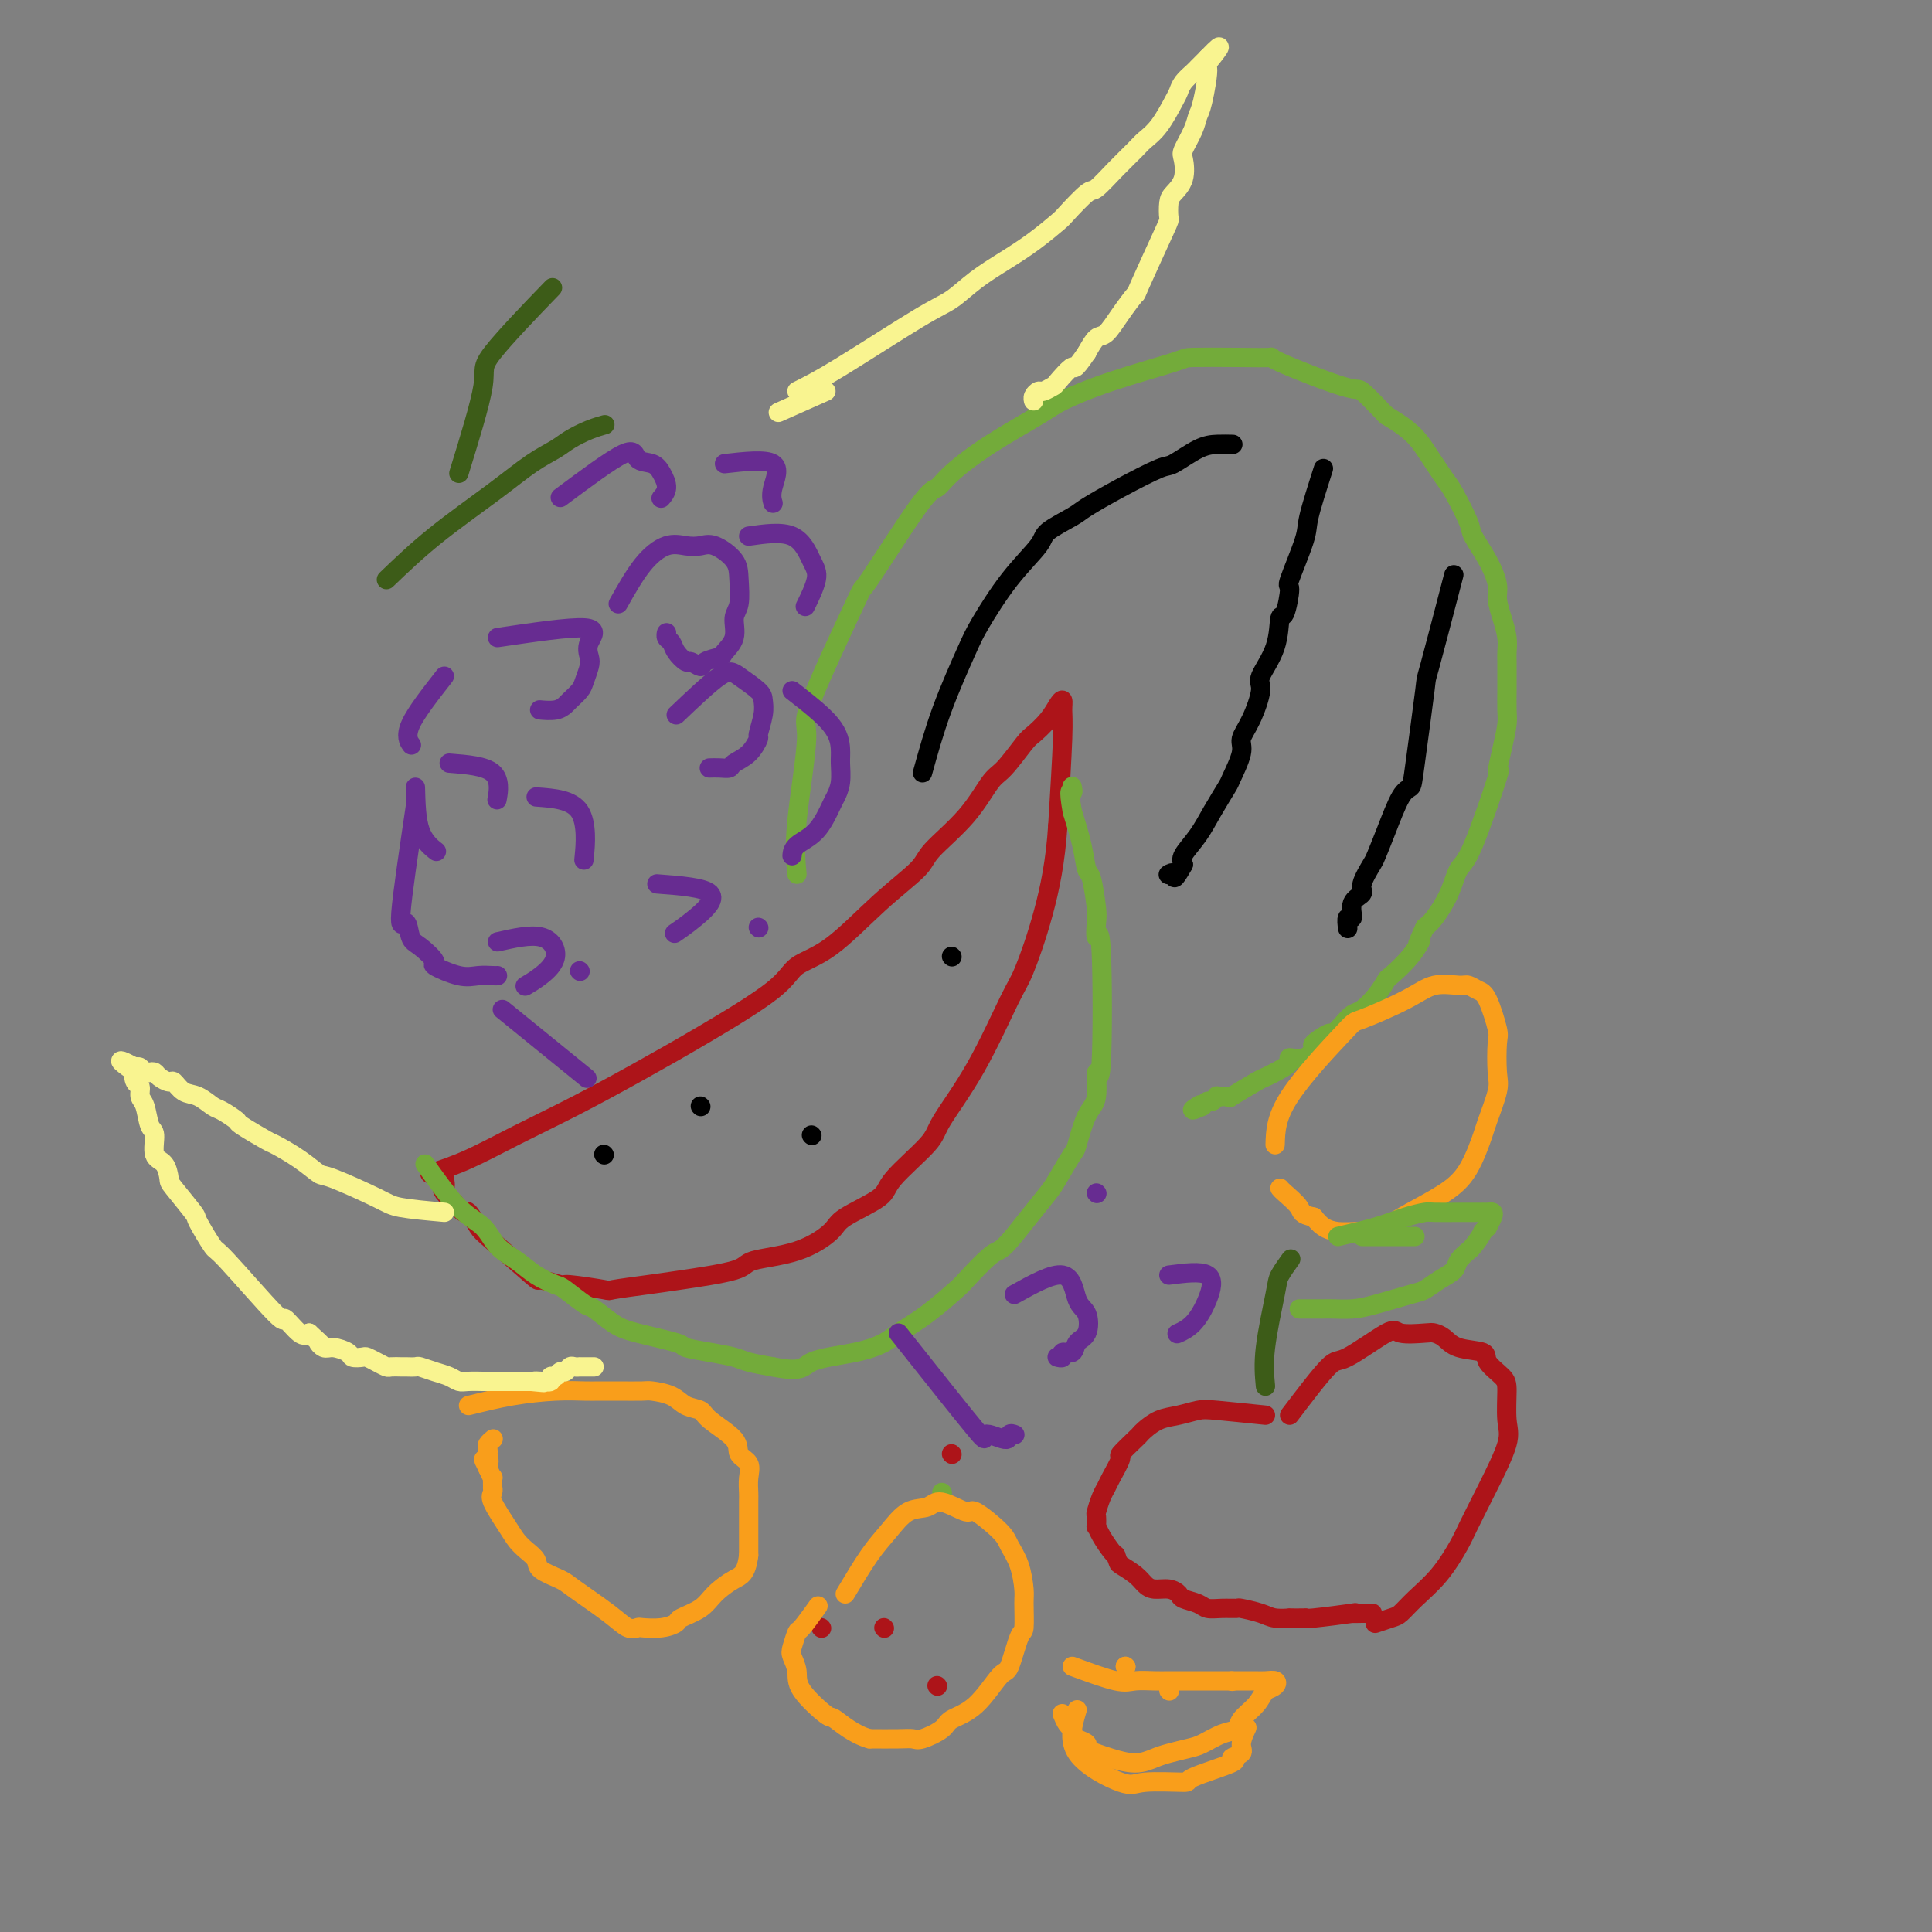 <svg viewBox='0 0 400 400' version='1.1' xmlns='http://www.w3.org/2000/svg' xmlns:xlink='http://www.w3.org/1999/xlink'><rect x="0" y="0" width="400" height="400" fill="#808080" stroke="none"/><g fill='none' stroke='#AD1419' stroke-width='4' stroke-linecap='round' stroke-linejoin='round'><path d='M89,243c2.530,-0.840 5.060,-1.679 8,-3c2.940,-1.321 6.290,-3.122 10,-5c3.710,-1.878 7.781,-3.833 12,-6c4.219,-2.167 8.585,-4.546 13,-7c4.415,-2.454 8.880,-4.983 14,-8c5.120,-3.017 10.896,-6.523 14,-9c3.104,-2.477 3.537,-3.923 5,-5c1.463,-1.077 3.955,-1.783 7,-4c3.045,-2.217 6.643,-5.946 10,-9c3.357,-3.054 6.473,-5.434 8,-7c1.527,-1.566 1.467,-2.318 3,-4c1.533,-1.682 4.661,-4.295 7,-7c2.339,-2.705 3.890,-5.504 5,-7c1.110,-1.496 1.778,-1.689 3,-3c1.222,-1.311 2.997,-3.740 4,-5c1.003,-1.260 1.235,-1.352 2,-2c0.765,-0.648 2.062,-1.853 3,-3c0.938,-1.147 1.517,-2.235 2,-3c0.483,-0.765 0.872,-1.205 1,-1c0.128,0.205 -0.004,1.055 0,2c0.004,0.945 0.144,1.984 0,6c-0.144,4.016 -0.572,11.008 -1,18'/><path d='M219,171c-0.463,7.265 -1.620,12.926 -3,18c-1.380,5.074 -2.983,9.561 -4,12c-1.017,2.439 -1.446,2.831 -3,6c-1.554,3.169 -4.231,9.116 -7,14c-2.769,4.884 -5.628,8.705 -7,11c-1.372,2.295 -1.256,3.064 -3,5c-1.744,1.936 -5.346,5.040 -7,7c-1.654,1.960 -1.358,2.776 -3,4c-1.642,1.224 -5.222,2.855 -7,4c-1.778,1.145 -1.752,1.802 -3,3c-1.248,1.198 -3.768,2.937 -7,4c-3.232,1.063 -7.176,1.451 -9,2c-1.824,0.549 -1.529,1.258 -4,2c-2.471,0.742 -7.707,1.515 -11,2c-3.293,0.485 -4.644,0.681 -7,1c-2.356,0.319 -5.718,0.760 -7,1c-1.282,0.240 -0.483,0.277 -2,0c-1.517,-0.277 -5.348,-0.869 -7,-1c-1.652,-0.131 -1.124,0.199 -2,0c-0.876,-0.199 -3.156,-0.927 -4,-1c-0.844,-0.073 -0.253,0.507 -2,-1c-1.747,-1.507 -5.833,-5.103 -8,-7c-2.167,-1.897 -2.416,-2.096 -3,-3c-0.584,-0.904 -1.503,-2.513 -2,-3c-0.497,-0.487 -0.570,0.146 -1,0c-0.430,-0.146 -1.215,-1.073 -2,-2'/><path d='M94,249c-3.238,-3.036 -2.333,-2.625 -2,-3c0.333,-0.375 0.095,-1.536 0,-2c-0.095,-0.464 -0.048,-0.232 0,0'/></g>
<g fill='none' stroke='#73AB3A' stroke-width='4' stroke-linecap='round' stroke-linejoin='round'><path d='M88,241c2.457,3.453 4.915,6.906 7,9c2.085,2.094 3.799,2.827 5,4c1.201,1.173 1.891,2.784 3,4c1.109,1.216 2.637,2.035 4,3c1.363,0.965 2.562,2.074 4,3c1.438,0.926 3.115,1.670 4,2c0.885,0.330 0.976,0.248 2,1c1.024,0.752 2.979,2.338 4,3c1.021,0.662 1.107,0.401 2,1c0.893,0.599 2.593,2.058 4,3c1.407,0.942 2.519,1.366 5,2c2.481,0.634 6.329,1.479 8,2c1.671,0.521 1.166,0.717 2,1c0.834,0.283 3.007,0.653 5,1c1.993,0.347 3.806,0.670 5,1c1.194,0.330 1.770,0.666 3,1c1.230,0.334 3.115,0.667 5,1'/><path d='M160,283c6.461,1.260 6.112,-0.089 8,-1c1.888,-0.911 6.012,-1.383 9,-2c2.988,-0.617 4.838,-1.380 6,-2c1.162,-0.620 1.635,-1.098 3,-2c1.365,-0.902 3.623,-2.226 6,-4c2.377,-1.774 4.873,-3.996 6,-5c1.127,-1.004 0.887,-0.790 2,-2c1.113,-1.210 3.581,-3.843 5,-5c1.419,-1.157 1.788,-0.836 3,-2c1.212,-1.164 3.265,-3.813 5,-6c1.735,-2.187 3.150,-3.913 4,-5c0.850,-1.087 1.136,-1.536 2,-3c0.864,-1.464 2.308,-3.942 3,-5c0.692,-1.058 0.634,-0.695 1,-2c0.366,-1.305 1.157,-4.276 2,-6c0.843,-1.724 1.739,-2.199 2,-4c0.261,-1.801 -0.112,-4.927 0,-5c0.112,-0.073 0.710,2.907 1,-2c0.290,-4.907 0.271,-17.701 0,-23c-0.271,-5.299 -0.794,-3.105 -1,-3c-0.206,0.105 -0.096,-1.880 0,-3c0.096,-1.120 0.178,-1.375 0,-3c-0.178,-1.625 -0.615,-4.621 -1,-6c-0.385,-1.379 -0.719,-1.140 -1,-2c-0.281,-0.860 -0.509,-2.817 -1,-5c-0.491,-2.183 -1.246,-4.591 -2,-7'/><path d='M222,168c-0.929,-5.333 -0.250,-4.167 0,-4c0.250,0.167 0.071,-0.667 0,-1c-0.071,-0.333 -0.036,-0.167 0,0'/></g>
<g fill='none' stroke='#000000' stroke-width='4' stroke-linecap='round' stroke-linejoin='round'><path d='M145,229c0.000,0.000 0.100,0.100 0.1,0.1'/><path d='M197,198c0.000,0.000 0.100,0.100 0.1,0.1'/><path d='M125,239c0.000,0.000 0.100,0.100 0.1,0.1'/><path d='M168,235c0.000,0.000 0.100,0.100 0.1,0.1'/></g>
<g fill='none' stroke='#73AB3A' stroke-width='4' stroke-linecap='round' stroke-linejoin='round'><path d='M165,181c-0.268,-2.807 -0.536,-5.613 0,-11c0.536,-5.387 1.876,-13.353 2,-17c0.124,-3.647 -0.970,-2.975 1,-8c1.970,-5.025 7.003,-15.745 9,-20c1.997,-4.255 0.959,-2.043 3,-5c2.041,-2.957 7.162,-11.082 10,-15c2.838,-3.918 3.392,-3.629 4,-4c0.608,-0.371 1.270,-1.403 3,-3c1.730,-1.597 4.527,-3.759 8,-6c3.473,-2.241 7.621,-4.562 10,-6c2.379,-1.438 2.990,-1.993 5,-3c2.010,-1.007 5.420,-2.466 10,-4c4.580,-1.534 10.329,-3.144 13,-4c2.671,-0.856 2.264,-0.957 4,-1c1.736,-0.043 5.614,-0.029 9,0c3.386,0.029 6.280,0.074 7,0c0.720,-0.074 -0.735,-0.267 2,1c2.735,1.267 9.659,3.995 13,5c3.341,1.005 3.097,0.287 4,1c0.903,0.713 2.951,2.856 5,5'/><path d='M287,86c5.302,3.103 6.557,4.859 8,7c1.443,2.141 3.075,4.665 4,6c0.925,1.335 1.141,1.481 2,3c0.859,1.519 2.359,4.411 3,6c0.641,1.589 0.423,1.873 1,3c0.577,1.127 1.948,3.095 3,5c1.052,1.905 1.784,3.746 2,5c0.216,1.254 -0.086,1.919 0,3c0.086,1.081 0.559,2.577 1,4c0.441,1.423 0.850,2.774 1,4c0.150,1.226 0.040,2.327 0,3c-0.040,0.673 -0.010,0.916 0,2c0.010,1.084 0.000,3.007 0,4c-0.000,0.993 0.009,1.054 0,2c-0.009,0.946 -0.037,2.776 0,4c0.037,1.224 0.137,1.841 0,3c-0.137,1.159 -0.512,2.861 -1,5c-0.488,2.139 -1.088,4.717 -1,5c0.088,0.283 0.865,-1.729 0,1c-0.865,2.729 -3.373,10.198 -5,14c-1.627,3.802 -2.374,3.937 -3,5c-0.626,1.063 -1.130,3.056 -2,5c-0.870,1.944 -2.106,3.841 -3,5c-0.894,1.159 -1.447,1.579 -2,2'/><path d='M295,192c-2.488,5.511 -1.207,3.289 -1,3c0.207,-0.289 -0.658,1.355 -2,3c-1.342,1.645 -3.161,3.291 -4,4c-0.839,0.709 -0.700,0.483 -1,1c-0.300,0.517 -1.040,1.779 -2,3c-0.960,1.221 -2.139,2.402 -3,3c-0.861,0.598 -1.405,0.612 -2,1c-0.595,0.388 -1.240,1.149 -2,2c-0.760,0.851 -1.634,1.791 -2,2c-0.366,0.209 -0.226,-0.312 -1,0c-0.774,0.312 -2.464,1.459 -3,2c-0.536,0.541 0.082,0.477 0,1c-0.082,0.523 -0.862,1.632 -2,2c-1.138,0.368 -2.633,-0.006 -3,0c-0.367,0.006 0.394,0.391 0,1c-0.394,0.609 -1.944,1.441 -3,2c-1.056,0.559 -1.619,0.843 -2,1c-0.381,0.157 -0.579,0.186 -2,1c-1.421,0.814 -4.065,2.413 -5,3c-0.935,0.587 -0.163,0.161 0,0c0.163,-0.161 -0.285,-0.058 -1,0c-0.715,0.058 -1.697,0.071 -2,0c-0.303,-0.071 0.073,-0.225 0,0c-0.073,0.225 -0.597,0.830 -1,1c-0.403,0.170 -0.687,-0.094 -1,0c-0.313,0.094 -0.657,0.547 -1,1'/><path d='M249,229c-3.489,1.556 -1.711,0.444 -1,0c0.711,-0.444 0.356,-0.222 0,0'/></g>
<g fill='none' stroke='#000000' stroke-width='4' stroke-linecap='round' stroke-linejoin='round'><path d='M191,160c1.179,-4.258 2.358,-8.517 4,-13c1.642,-4.483 3.745,-9.192 5,-12c1.255,-2.808 1.660,-3.715 3,-6c1.340,-2.285 3.615,-5.948 6,-9c2.385,-3.052 4.878,-5.494 6,-7c1.122,-1.506 0.871,-2.075 2,-3c1.129,-0.925 3.637,-2.207 5,-3c1.363,-0.793 1.582,-1.099 3,-2c1.418,-0.901 4.034,-2.399 7,-4c2.966,-1.601 6.280,-3.305 8,-4c1.720,-0.695 1.845,-0.382 3,-1c1.155,-0.618 3.341,-2.166 5,-3c1.659,-0.834 2.793,-0.955 4,-1c1.207,-0.045 2.488,-0.013 3,0c0.512,0.013 0.256,0.006 0,0'/><path d='M274,97c-1.247,3.898 -2.495,7.796 -3,10c-0.505,2.204 -0.269,2.716 -1,5c-0.731,2.284 -2.431,6.342 -3,8c-0.569,1.658 -0.006,0.917 0,2c0.006,1.083 -0.543,3.991 -1,5c-0.457,1.009 -0.821,0.118 -1,1c-0.179,0.882 -0.171,3.538 -1,6c-0.829,2.462 -2.493,4.729 -3,6c-0.507,1.271 0.144,1.546 0,3c-0.144,1.454 -1.084,4.088 -2,6c-0.916,1.912 -1.810,3.101 -2,4c-0.190,0.899 0.323,1.506 0,3c-0.323,1.494 -1.481,3.874 -2,5c-0.519,1.126 -0.399,0.998 -1,2c-0.601,1.002 -1.924,3.135 -3,5c-1.076,1.865 -1.905,3.464 -3,5c-1.095,1.536 -2.456,3.010 -3,4c-0.544,0.990 -0.272,1.495 0,2'/><path d='M245,179c-2.250,4.012 -1.875,2.542 -2,2c-0.125,-0.542 -0.750,-0.155 -1,0c-0.250,0.155 -0.125,0.077 0,0'/><path d='M301,119c-2.055,7.880 -4.111,15.759 -5,19c-0.889,3.241 -0.612,1.843 -1,5c-0.388,3.157 -1.442,10.870 -2,15c-0.558,4.130 -0.620,4.676 -1,5c-0.380,0.324 -1.077,0.426 -2,2c-0.923,1.574 -2.074,4.621 -3,7c-0.926,2.379 -1.629,4.092 -2,5c-0.371,0.908 -0.410,1.012 -1,2c-0.590,0.988 -1.731,2.862 -2,4c-0.269,1.138 0.334,1.542 0,2c-0.334,0.458 -1.606,0.971 -2,2c-0.394,1.029 0.090,2.575 0,3c-0.090,0.425 -0.755,-0.270 -1,0c-0.245,0.270 -0.070,1.506 0,2c0.070,0.494 0.035,0.247 0,0'/></g>
<g fill='none' stroke='#672C91' stroke-width='4' stroke-linecap='round' stroke-linejoin='round'><path d='M128,125c1.648,-2.930 3.297,-5.859 5,-8c1.703,-2.141 3.462,-3.493 5,-4c1.538,-0.507 2.857,-0.167 4,0c1.143,0.167 2.111,0.163 3,0c0.889,-0.163 1.698,-0.484 3,0c1.302,0.484 3.097,1.774 4,3c0.903,1.226 0.914,2.388 1,4c0.086,1.612 0.246,3.675 0,5c-0.246,1.325 -0.900,1.913 -1,3c-0.100,1.087 0.353,2.674 0,4c-0.353,1.326 -1.513,2.389 -2,3c-0.487,0.611 -0.300,0.768 -1,1c-0.700,0.232 -2.285,0.540 -3,1c-0.715,0.460 -0.558,1.073 -1,1c-0.442,-0.073 -1.481,-0.831 -2,-1c-0.519,-0.169 -0.517,0.252 -1,0c-0.483,-0.252 -1.450,-1.178 -2,-2c-0.550,-0.822 -0.684,-1.540 -1,-2c-0.316,-0.460 -0.816,-0.662 -1,-1c-0.184,-0.338 -0.053,-0.811 0,-1c0.053,-0.189 0.026,-0.095 0,0'/><path d='M140,148c3.465,-3.302 6.929,-6.604 9,-8c2.071,-1.396 2.747,-0.885 4,0c1.253,0.885 3.083,2.143 4,3c0.917,0.857 0.920,1.311 1,2c0.080,0.689 0.235,1.613 0,3c-0.235,1.387 -0.860,3.237 -1,4c-0.140,0.763 0.206,0.439 0,1c-0.206,0.561 -0.963,2.007 -2,3c-1.037,0.993 -2.355,1.534 -3,2c-0.645,0.466 -0.618,0.857 -1,1c-0.382,0.143 -1.175,0.038 -2,0c-0.825,-0.038 -1.684,-0.010 -2,0c-0.316,0.010 -0.090,0.003 0,0c0.090,-0.003 0.045,-0.001 0,0'/><path d='M103,132c7.493,-1.105 14.985,-2.209 18,-2c3.015,0.209 1.552,1.732 1,3c-0.552,1.268 -0.193,2.280 0,3c0.193,0.720 0.221,1.148 0,2c-0.221,0.852 -0.691,2.127 -1,3c-0.309,0.873 -0.458,1.344 -1,2c-0.542,0.656 -1.476,1.496 -2,2c-0.524,0.504 -0.638,0.671 -1,1c-0.362,0.329 -0.973,0.820 -2,1c-1.027,0.180 -2.469,0.048 -3,0c-0.531,-0.048 -0.152,-0.014 0,0c0.152,0.014 0.076,0.007 0,0'/><path d='M111,165c3.689,0.267 7.378,0.533 9,3c1.622,2.467 1.178,7.133 1,9c-0.178,1.867 -0.089,0.933 0,0'/><path d='M136,183c4.869,0.369 9.738,0.738 11,2c1.262,1.262 -1.083,3.417 -3,5c-1.917,1.583 -3.405,2.595 -4,3c-0.595,0.405 -0.298,0.202 0,0'/><path d='M116,103c5.232,-3.898 10.464,-7.795 13,-9c2.536,-1.205 2.374,0.283 3,1c0.626,0.717 2.038,0.662 3,1c0.962,0.338 1.474,1.070 2,2c0.526,0.930 1.065,2.058 1,3c-0.065,0.942 -0.733,1.698 -1,2c-0.267,0.302 -0.134,0.151 0,0'/><path d='M150,96c4.226,-0.476 8.452,-0.952 10,0c1.548,0.952 0.417,3.333 0,5c-0.417,1.667 -0.119,2.619 0,3c0.119,0.381 0.060,0.190 0,0'/><path d='M92,140c-2.956,3.778 -5.911,7.556 -7,10c-1.089,2.444 -0.311,3.556 0,4c0.311,0.444 0.156,0.222 0,0'/><path d='M86,163c0.089,3.356 0.178,6.711 1,9c0.822,2.289 2.378,3.511 3,4c0.622,0.489 0.311,0.244 0,0'/><path d='M93,158c3.689,0.289 7.378,0.578 9,2c1.622,1.422 1.178,3.978 1,5c-0.178,1.022 -0.089,0.511 0,0'/><path d='M103,195c3.397,-0.770 6.794,-1.541 9,-1c2.206,0.541 3.220,2.392 3,4c-0.220,1.608 -1.675,2.971 -3,4c-1.325,1.029 -2.522,1.722 -3,2c-0.478,0.278 -0.239,0.139 0,0'/><path d='M120,201c0.000,0.000 0.100,0.100 0.1,0.1'/><path d='M210,268c3.943,-2.195 7.887,-4.390 10,-4c2.113,0.390 2.397,3.366 3,5c0.603,1.634 1.527,1.925 2,3c0.473,1.075 0.496,2.933 0,4c-0.496,1.067 -1.510,1.344 -2,2c-0.490,0.656 -0.457,1.692 -1,2c-0.543,0.308 -1.661,-0.113 -2,0c-0.339,0.113 0.101,0.761 0,1c-0.101,0.239 -0.743,0.068 -1,0c-0.257,-0.068 -0.128,-0.034 0,0'/><path d='M242,264c3.314,-0.431 6.628,-0.861 8,0c1.372,0.861 0.801,3.014 0,5c-0.801,1.986 -1.831,3.804 -3,5c-1.169,1.196 -2.477,1.770 -3,2c-0.523,0.230 -0.262,0.115 0,0'/><path d='M186,276c6.651,8.378 13.303,16.756 16,20c2.697,3.244 1.441,1.353 2,1c0.559,-0.353 2.933,0.833 4,1c1.067,0.167 0.826,-0.686 1,-1c0.174,-0.314 0.764,-0.090 1,0c0.236,0.090 0.118,0.045 0,0'/><path d='M227,247c0.000,0.000 0.100,0.100 0.1,0.1'/><path d='M155,111c3.397,-0.485 6.794,-0.970 9,0c2.206,0.970 3.220,3.394 4,5c0.780,1.606 1.325,2.394 1,4c-0.325,1.606 -1.522,4.030 -2,5c-0.478,0.970 -0.239,0.485 0,0'/><path d='M164,143c3.153,2.457 6.306,4.914 8,7c1.694,2.086 1.930,3.802 2,5c0.070,1.198 -0.027,1.878 0,3c0.027,1.122 0.179,2.684 0,4c-0.179,1.316 -0.689,2.384 -1,3c-0.311,0.616 -0.423,0.778 -1,2c-0.577,1.222 -1.619,3.503 -3,5c-1.381,1.497 -3.103,2.211 -4,3c-0.897,0.789 -0.971,1.654 -1,2c-0.029,0.346 -0.015,0.173 0,0'/><path d='M86,167c-1.360,9.153 -2.720,18.306 -3,22c-0.280,3.694 0.520,1.930 1,2c0.480,0.070 0.642,1.974 1,3c0.358,1.026 0.914,1.175 2,2c1.086,0.825 2.704,2.326 3,3c0.296,0.674 -0.730,0.520 0,1c0.730,0.480 3.215,1.593 5,2c1.785,0.407 2.870,0.109 4,0c1.130,-0.109 2.304,-0.029 3,0c0.696,0.029 0.913,0.008 1,0c0.087,-0.008 0.043,-0.004 0,0'/><path d='M104,209c6.667,5.417 13.333,10.833 16,13c2.667,2.167 1.333,1.083 0,0'/><path d='M157,192c0.000,0.000 0.100,0.100 0.1,0.1'/></g>
<g fill='none' stroke='#3D5C18' stroke-width='4' stroke-linecap='round' stroke-linejoin='round'><path d='M80,120c3.074,-2.946 6.149,-5.891 10,-9c3.851,-3.109 8.480,-6.381 12,-9c3.520,-2.619 5.931,-4.586 8,-6c2.069,-1.414 3.795,-2.274 5,-3c1.205,-0.726 1.890,-1.318 3,-2c1.110,-0.682 2.645,-1.453 4,-2c1.355,-0.547 2.530,-0.871 3,-1c0.470,-0.129 0.235,-0.065 0,0'/><path d='M95,98c2.214,-7.173 4.429,-14.345 5,-18c0.571,-3.655 -0.500,-3.792 2,-7c2.500,-3.208 8.571,-9.488 11,-12c2.429,-2.512 1.214,-1.256 0,0'/></g>
<g fill='none' stroke='#F99E1B' stroke-width='4' stroke-linecap='round' stroke-linejoin='round'><path d='M264,237c0.081,-2.819 0.162,-5.639 3,-10c2.838,-4.361 8.434,-10.265 11,-13c2.566,-2.735 2.101,-2.303 4,-3c1.899,-0.697 6.161,-2.523 9,-4c2.839,-1.477 4.255,-2.604 6,-3c1.745,-0.396 3.820,-0.061 5,0c1.180,0.061 1.465,-0.153 2,0c0.535,0.153 1.320,0.674 2,1c0.680,0.326 1.256,0.457 2,2c0.744,1.543 1.656,4.497 2,6c0.344,1.503 0.119,1.553 0,3c-0.119,1.447 -0.131,4.291 0,6c0.131,1.709 0.404,2.284 0,4c-0.404,1.716 -1.485,4.573 -2,6c-0.515,1.427 -0.463,1.422 -1,3c-0.537,1.578 -1.661,4.738 -3,7c-1.339,2.262 -2.892,3.625 -5,5c-2.108,1.375 -4.770,2.761 -7,4c-2.230,1.239 -4.029,2.330 -5,3c-0.971,0.670 -1.114,0.920 -2,1c-0.886,0.080 -2.516,-0.009 -4,0c-1.484,0.009 -2.823,0.118 -4,0c-1.177,-0.118 -2.194,-0.462 -3,-1c-0.806,-0.538 -1.403,-1.269 -2,-2'/><path d='M272,252c-2.834,-0.596 -2.419,-1.088 -3,-2c-0.581,-0.912 -2.156,-2.246 -3,-3c-0.844,-0.754 -0.955,-0.930 -1,-1c-0.045,-0.070 -0.022,-0.035 0,0'/><path d='M97,291c2.948,-0.732 5.897,-1.464 9,-2c3.103,-0.536 6.362,-0.875 9,-1c2.638,-0.125 4.655,-0.034 6,0c1.345,0.034 2.020,0.011 3,0c0.980,-0.011 2.267,-0.010 4,0c1.733,0.010 3.911,0.030 5,0c1.089,-0.030 1.089,-0.109 2,0c0.911,0.109 2.732,0.406 4,1c1.268,0.594 1.984,1.486 3,2c1.016,0.514 2.332,0.651 3,1c0.668,0.349 0.687,0.911 2,2c1.313,1.089 3.921,2.705 5,4c1.079,1.295 0.629,2.270 1,3c0.371,0.730 1.564,1.216 2,2c0.436,0.784 0.117,1.866 0,3c-0.117,1.134 -0.031,2.322 0,3c0.031,0.678 0.008,0.847 0,2c-0.008,1.153 -0.002,3.288 0,4c0.002,0.712 0.001,-0.001 0,1c-0.001,1.001 -0.000,3.714 0,5c0.000,1.286 0.000,1.143 0,1'/><path d='M155,322c-0.469,3.931 -1.640,4.257 -3,5c-1.360,0.743 -2.908,1.901 -4,3c-1.092,1.099 -1.729,2.137 -3,3c-1.271,0.863 -3.176,1.551 -4,2c-0.824,0.449 -0.566,0.658 -1,1c-0.434,0.342 -1.561,0.817 -3,1c-1.439,0.183 -3.191,0.074 -4,0c-0.809,-0.074 -0.676,-0.113 -1,0c-0.324,0.113 -1.107,0.378 -2,0c-0.893,-0.378 -1.898,-1.400 -4,-3c-2.102,-1.600 -5.301,-3.780 -7,-5c-1.699,-1.220 -1.897,-1.481 -3,-2c-1.103,-0.519 -3.109,-1.294 -4,-2c-0.891,-0.706 -0.667,-1.341 -1,-2c-0.333,-0.659 -1.224,-1.342 -2,-2c-0.776,-0.658 -1.437,-1.291 -2,-2c-0.563,-0.709 -1.026,-1.494 -2,-3c-0.974,-1.506 -2.457,-3.732 -3,-5c-0.543,-1.268 -0.145,-1.578 0,-2c0.145,-0.422 0.036,-0.956 0,-1c-0.036,-0.044 0.001,0.400 0,0c-0.001,-0.400 -0.039,-1.646 0,-2c0.039,-0.354 0.154,0.185 0,0c-0.154,-0.185 -0.577,-1.092 -1,-2'/><path d='M101,304c-1.702,-3.350 -0.457,-1.226 0,-1c0.457,0.226 0.126,-1.446 0,-2c-0.126,-0.554 -0.048,0.009 0,0c0.048,-0.009 0.064,-0.590 0,-1c-0.064,-0.410 -0.210,-0.649 0,-1c0.210,-0.351 0.774,-0.815 1,-1c0.226,-0.185 0.113,-0.093 0,0'/></g>
<g fill='none' stroke='#AD1419' stroke-width='4' stroke-linecap='round' stroke-linejoin='round'><path d='M267,293c3.157,-4.152 6.313,-8.303 8,-10c1.687,-1.697 1.904,-0.938 4,-2c2.096,-1.062 6.070,-3.943 8,-5c1.930,-1.057 1.816,-0.290 3,0c1.184,0.290 3.667,0.105 5,0c1.333,-0.105 1.517,-0.128 2,0c0.483,0.128 1.264,0.408 2,1c0.736,0.592 1.427,1.495 3,2c1.573,0.505 4.028,0.610 5,1c0.972,0.390 0.460,1.065 1,2c0.540,0.935 2.133,2.130 3,3c0.867,0.870 1.007,1.416 1,3c-0.007,1.584 -0.160,4.207 0,6c0.160,1.793 0.635,2.758 0,5c-0.635,2.242 -2.379,5.762 -4,9c-1.621,3.238 -3.120,6.195 -4,8c-0.880,1.805 -1.140,2.458 -2,4c-0.860,1.542 -2.319,3.972 -4,6c-1.681,2.028 -3.585,3.654 -5,5c-1.415,1.346 -2.340,2.413 -3,3c-0.660,0.587 -1.053,0.693 -2,1c-0.947,0.307 -2.447,0.813 -3,1c-0.553,0.187 -0.158,0.053 0,0c0.158,-0.053 0.079,-0.027 0,0'/><path d='M262,293c-3.868,-0.397 -7.737,-0.793 -10,-1c-2.263,-0.207 -2.922,-0.224 -4,0c-1.078,0.224 -2.577,0.688 -4,1c-1.423,0.312 -2.771,0.473 -4,1c-1.229,0.527 -2.338,1.420 -3,2c-0.662,0.580 -0.878,0.848 -1,1c-0.122,0.152 -0.151,0.187 -1,1c-0.849,0.813 -2.517,2.405 -3,3c-0.483,0.595 0.221,0.195 0,1c-0.221,0.805 -1.366,2.816 -2,4c-0.634,1.184 -0.758,1.540 -1,2c-0.242,0.460 -0.601,1.022 -1,2c-0.399,0.978 -0.837,2.372 -1,3c-0.163,0.628 -0.051,0.490 0,1c0.051,0.510 0.041,1.667 0,2c-0.041,0.333 -0.114,-0.158 0,0c0.114,0.158 0.415,0.966 1,2c0.585,1.034 1.453,2.296 2,3c0.547,0.704 0.774,0.852 1,1'/><path d='M231,322c0.690,1.752 0.415,1.631 1,2c0.585,0.369 2.031,1.226 3,2c0.969,0.774 1.462,1.464 2,2c0.538,0.536 1.121,0.917 2,1c0.879,0.083 2.055,-0.132 3,0c0.945,0.132 1.659,0.610 2,1c0.341,0.390 0.309,0.693 1,1c0.691,0.307 2.105,0.617 3,1c0.895,0.383 1.272,0.837 2,1c0.728,0.163 1.807,0.033 3,0c1.193,-0.033 2.500,0.030 3,0c0.500,-0.030 0.194,-0.152 1,0c0.806,0.152 2.725,0.577 4,1c1.275,0.423 1.907,0.845 3,1c1.093,0.155 2.646,0.042 3,0c0.354,-0.042 -0.491,-0.015 0,0c0.491,0.015 2.319,0.018 3,0c0.681,-0.018 0.216,-0.057 0,0c-0.216,0.057 -0.184,0.212 2,0c2.184,-0.212 6.519,-0.789 8,-1c1.481,-0.211 0.108,-0.057 0,0c-0.108,0.057 1.048,0.015 2,0c0.952,-0.015 1.701,-0.004 2,0c0.299,0.004 0.150,0.002 0,0'/></g>
<g fill='none' stroke='#3D5C18' stroke-width='4' stroke-linecap='round' stroke-linejoin='round'><path d='M262,287c-0.212,-2.233 -0.424,-4.466 0,-8c0.424,-3.534 1.485,-8.370 2,-11c0.515,-2.630 0.485,-3.054 1,-4c0.515,-0.946 1.576,-2.413 2,-3c0.424,-0.587 0.212,-0.293 0,0'/></g>
<g fill='none' stroke='#73AB3A' stroke-width='4' stroke-linecap='round' stroke-linejoin='round'><path d='M277,256c2.817,-0.649 5.633,-1.298 8,-2c2.367,-0.702 4.284,-1.456 6,-2c1.716,-0.544 3.232,-0.878 4,-1c0.768,-0.122 0.788,-0.033 2,0c1.212,0.033 3.616,0.009 5,0c1.384,-0.009 1.747,-0.002 2,0c0.253,0.002 0.397,0.000 1,0c0.603,-0.000 1.665,0.002 2,0c0.335,-0.002 -0.058,-0.007 0,0c0.058,0.007 0.566,0.026 1,0c0.434,-0.026 0.793,-0.095 1,0c0.207,0.095 0.262,0.355 0,1c-0.262,0.645 -0.840,1.674 -1,2c-0.160,0.326 0.097,-0.050 0,0c-0.097,0.050 -0.549,0.525 -1,1'/><path d='M307,255c-0.578,1.263 -1.522,2.421 -2,3c-0.478,0.579 -0.488,0.579 -1,1c-0.512,0.421 -1.526,1.264 -2,2c-0.474,0.736 -0.408,1.367 -1,2c-0.592,0.633 -1.840,1.270 -3,2c-1.160,0.730 -2.230,1.555 -3,2c-0.770,0.445 -1.241,0.512 -3,1c-1.759,0.488 -4.808,1.399 -7,2c-2.192,0.601 -3.529,0.893 -5,1c-1.471,0.107 -3.077,0.029 -4,0c-0.923,-0.029 -1.162,-0.008 -2,0c-0.838,0.008 -2.276,0.002 -3,0c-0.724,-0.002 -0.733,-0.001 -1,0c-0.267,0.001 -0.790,0.000 -1,0c-0.210,-0.000 -0.105,-0.000 0,0'/><path d='M282,256c4.167,0.000 8.333,0.000 10,0c1.667,0.000 0.833,0.000 0,0'/></g>
<g fill='none' stroke='#F9F490' stroke-width='4' stroke-linecap='round' stroke-linejoin='round'><path d='M165,81c2.174,-1.077 4.348,-2.153 9,-5c4.652,-2.847 11.782,-7.464 16,-10c4.218,-2.536 5.522,-2.991 7,-4c1.478,-1.009 3.128,-2.571 5,-4c1.872,-1.429 3.966,-2.723 6,-4c2.034,-1.277 4.010,-2.535 6,-4c1.990,-1.465 3.995,-3.136 5,-4c1.005,-0.864 1.011,-0.921 2,-2c0.989,-1.079 2.960,-3.181 4,-4c1.040,-0.819 1.149,-0.356 2,-1c0.851,-0.644 2.445,-2.396 4,-4c1.555,-1.604 3.071,-3.059 4,-4c0.929,-0.941 1.270,-1.368 2,-2c0.730,-0.632 1.849,-1.468 3,-3c1.151,-1.532 2.336,-3.758 3,-5c0.664,-1.242 0.808,-1.499 1,-2c0.192,-0.501 0.433,-1.248 1,-2c0.567,-0.752 1.461,-1.511 2,-2c0.539,-0.489 0.722,-0.709 1,-1c0.278,-0.291 0.651,-0.655 1,-1c0.349,-0.345 0.675,-0.673 1,-1'/><path d='M250,12c4.783,-4.991 1.241,-0.468 0,1c-1.241,1.468 -0.182,-0.118 0,1c0.182,1.118 -0.512,4.941 -1,7c-0.488,2.059 -0.770,2.354 -1,3c-0.230,0.646 -0.408,1.644 -1,3c-0.592,1.356 -1.598,3.072 -2,4c-0.402,0.928 -0.199,1.069 0,2c0.199,0.931 0.394,2.653 0,4c-0.394,1.347 -1.378,2.321 -2,3c-0.622,0.679 -0.882,1.065 -1,2c-0.118,0.935 -0.093,2.419 0,3c0.093,0.581 0.254,0.258 -1,3c-1.254,2.742 -3.921,8.551 -5,11c-1.079,2.449 -0.568,1.540 -1,2c-0.432,0.460 -1.807,2.288 -3,4c-1.193,1.712 -2.206,3.307 -3,4c-0.794,0.693 -1.370,0.484 -2,1c-0.630,0.516 -1.315,1.758 -2,3'/><path d='M225,73c-2.981,4.377 -2.434,2.818 -3,3c-0.566,0.182 -2.247,2.104 -3,3c-0.753,0.896 -0.580,0.766 -1,1c-0.420,0.234 -1.433,0.834 -2,1c-0.567,0.166 -0.688,-0.100 -1,0c-0.312,0.100 -0.815,0.565 -1,1c-0.185,0.435 -0.053,0.838 0,1c0.053,0.162 0.026,0.081 0,0'/><path d='M171,81c-3.750,1.667 -7.500,3.333 -9,4c-1.500,0.667 -0.750,0.333 0,0'/><path d='M92,251c-3.492,-0.314 -6.984,-0.628 -9,-1c-2.016,-0.372 -2.554,-0.800 -5,-2c-2.446,-1.200 -6.798,-3.170 -9,-4c-2.202,-0.830 -2.255,-0.520 -3,-1c-0.745,-0.480 -2.183,-1.748 -4,-3c-1.817,-1.252 -4.013,-2.486 -5,-3c-0.987,-0.514 -0.763,-0.308 -2,-1c-1.237,-0.692 -3.934,-2.284 -5,-3c-1.066,-0.716 -0.502,-0.558 -1,-1c-0.498,-0.442 -2.060,-1.485 -3,-2c-0.940,-0.515 -1.259,-0.501 -2,-1c-0.741,-0.499 -1.904,-1.509 -3,-2c-1.096,-0.491 -2.125,-0.461 -3,-1c-0.875,-0.539 -1.596,-1.647 -2,-2c-0.404,-0.353 -0.489,0.050 -1,0c-0.511,-0.050 -1.446,-0.553 -2,-1c-0.554,-0.447 -0.726,-0.838 -1,-1c-0.274,-0.162 -0.651,-0.095 -1,0c-0.349,0.095 -0.671,0.218 -1,0c-0.329,-0.218 -0.665,-0.777 -1,-1c-0.335,-0.223 -0.667,-0.112 -1,0'/><path d='M28,221c-5.883,-3.147 -1.591,-0.014 0,1c1.591,1.014 0.482,-0.093 0,0c-0.482,0.093 -0.337,1.384 0,2c0.337,0.616 0.865,0.557 1,1c0.135,0.443 -0.123,1.386 0,2c0.123,0.614 0.628,0.897 1,2c0.372,1.103 0.611,3.024 1,4c0.389,0.976 0.927,1.007 1,2c0.073,0.993 -0.319,2.950 0,4c0.319,1.050 1.351,1.194 2,2c0.649,0.806 0.917,2.273 1,3c0.083,0.727 -0.018,0.713 1,2c1.018,1.287 3.157,3.875 4,5c0.843,1.125 0.391,0.788 1,2c0.609,1.212 2.278,3.972 3,5c0.722,1.028 0.497,0.325 3,3c2.503,2.675 7.733,8.727 10,11c2.267,2.273 1.572,0.766 2,1c0.428,0.234 1.979,2.210 3,3c1.021,0.790 1.510,0.395 2,0'/><path d='M64,276c3.506,3.174 2.272,2.108 2,2c-0.272,-0.108 0.417,0.742 1,1c0.583,0.258 1.058,-0.075 2,0c0.942,0.075 2.349,0.559 3,1c0.651,0.441 0.546,0.840 1,1c0.454,0.160 1.469,0.081 2,0c0.531,-0.081 0.580,-0.165 1,0c0.420,0.165 1.211,0.580 2,1c0.789,0.420 1.578,0.845 2,1c0.422,0.155 0.479,0.041 1,0c0.521,-0.041 1.507,-0.008 2,0c0.493,0.008 0.492,-0.009 1,0c0.508,0.009 1.526,0.045 2,0c0.474,-0.045 0.404,-0.170 1,0c0.596,0.170 1.856,0.634 3,1c1.144,0.366 2.171,0.634 3,1c0.829,0.366 1.459,0.830 2,1c0.541,0.170 0.992,0.046 2,0c1.008,-0.046 2.574,-0.012 3,0c0.426,0.012 -0.289,0.003 1,0c1.289,-0.003 4.583,-0.001 6,0c1.417,0.001 0.959,0.000 1,0c0.041,-0.000 0.583,-0.000 1,0c0.417,0.000 0.708,0.000 1,0'/><path d='M110,286c4.655,0.464 1.791,0.126 1,0c-0.791,-0.126 0.491,-0.038 1,0c0.509,0.038 0.244,0.025 0,0c-0.244,-0.025 -0.469,-0.063 0,0c0.469,0.063 1.631,0.228 2,0c0.369,-0.228 -0.056,-0.850 0,-1c0.056,-0.150 0.592,0.170 1,0c0.408,-0.170 0.688,-0.830 1,-1c0.312,-0.170 0.657,0.151 1,0c0.343,-0.151 0.683,-0.772 1,-1c0.317,-0.228 0.611,-0.061 1,0c0.389,0.061 0.874,0.016 1,0c0.126,-0.016 -0.106,-0.004 0,0c0.106,0.004 0.551,0.001 1,0c0.449,-0.001 0.904,-0.000 1,0c0.096,0.000 -0.166,0.000 0,0c0.166,-0.000 0.762,-0.000 1,0c0.238,0.000 0.119,0.000 0,0'/></g>
<g fill='none' stroke='#73AB3A' stroke-width='4' stroke-linecap='round' stroke-linejoin='round'><path d='M195,309c0.000,0.000 0.100,0.100 0.1,0.1'/></g>
<g fill='none' stroke='#AD1419' stroke-width='4' stroke-linecap='round' stroke-linejoin='round'><path d='M197,301c0.000,0.000 0.100,0.100 0.1,0.1'/><path d='M183,337c0.000,0.000 0.100,0.100 0.1,0.1'/><path d='M194,349c0.000,0.000 0.100,0.100 0.1,0.1'/><path d='M170,337c0.000,0.000 0.100,0.100 0.1,0.1'/></g>
<g fill='none' stroke='#F99E1B' stroke-width='4' stroke-linecap='round' stroke-linejoin='round'><path d='M175,330c1.753,-2.932 3.506,-5.863 5,-8c1.494,-2.137 2.730,-3.478 4,-5c1.270,-1.522 2.574,-3.224 4,-4c1.426,-0.776 2.974,-0.626 4,-1c1.026,-0.374 1.531,-1.272 3,-1c1.469,0.272 3.903,1.716 5,2c1.097,0.284 0.858,-0.590 2,0c1.142,0.590 3.665,2.644 5,4c1.335,1.356 1.483,2.014 2,3c0.517,0.986 1.405,2.301 2,4c0.595,1.699 0.899,3.784 1,5c0.101,1.216 -0.001,1.564 0,3c0.001,1.436 0.105,3.960 0,5c-0.105,1.040 -0.421,0.596 -1,2c-0.579,1.404 -1.423,4.655 -2,6c-0.577,1.345 -0.886,0.785 -2,2c-1.114,1.215 -3.033,4.206 -5,6c-1.967,1.794 -3.984,2.390 -5,3c-1.016,0.610 -1.032,1.235 -2,2c-0.968,0.765 -2.888,1.669 -4,2c-1.112,0.331 -1.415,0.089 -2,0c-0.585,-0.089 -1.453,-0.025 -3,0c-1.547,0.025 -3.774,0.013 -6,0'/><path d='M180,360c-3.244,-0.912 -5.853,-3.193 -7,-4c-1.147,-0.807 -0.830,-0.140 -2,-1c-1.170,-0.860 -3.827,-3.247 -5,-5c-1.173,-1.753 -0.864,-2.872 -1,-4c-0.136,-1.128 -0.719,-2.264 -1,-3c-0.281,-0.736 -0.260,-1.070 0,-2c0.260,-0.930 0.761,-2.455 1,-3c0.239,-0.545 0.218,-0.108 1,-1c0.782,-0.892 2.366,-3.112 3,-4c0.634,-0.888 0.317,-0.444 0,0'/><path d='M222,345c3.453,1.268 6.906,2.536 9,3c2.094,0.464 2.828,0.124 4,0c1.172,-0.124 2.783,-0.033 4,0c1.217,0.033 2.040,0.009 3,0c0.960,-0.009 2.056,-0.002 3,0c0.944,0.002 1.734,0.001 3,0c1.266,-0.001 3.007,-0.000 4,0c0.993,0.000 1.238,0.000 2,0c0.762,-0.000 2.039,-0.001 3,0c0.961,0.001 1.604,0.003 2,0c0.396,-0.003 0.545,-0.012 1,0c0.455,0.012 1.215,0.044 2,0c0.785,-0.044 1.596,-0.166 2,0c0.404,0.166 0.401,0.619 0,1c-0.401,0.381 -1.201,0.691 -2,1'/><path d='M262,350c-0.588,0.837 -1.056,1.930 -2,3c-0.944,1.070 -2.362,2.118 -3,3c-0.638,0.882 -0.495,1.598 -1,2c-0.505,0.402 -1.657,0.488 -3,1c-1.343,0.512 -2.878,1.448 -4,2c-1.122,0.552 -1.830,0.719 -3,1c-1.170,0.281 -2.802,0.675 -4,1c-1.198,0.325 -1.961,0.582 -3,1c-1.039,0.418 -2.354,0.999 -4,1c-1.646,0.001 -3.625,-0.577 -5,-1c-1.375,-0.423 -2.148,-0.691 -3,-1c-0.852,-0.309 -1.783,-0.661 -2,-1c-0.217,-0.339 0.279,-0.667 0,-1c-0.279,-0.333 -1.332,-0.671 -2,-1c-0.668,-0.329 -0.950,-0.649 -1,-1c-0.050,-0.351 0.131,-0.733 0,-1c-0.131,-0.267 -0.574,-0.418 -1,-1c-0.426,-0.582 -0.836,-1.595 -1,-2c-0.164,-0.405 -0.082,-0.203 0,0'/><path d='M233,345c0.000,0.000 0.100,0.100 0.1,0.1'/><path d='M242,350c0.000,0.000 0.100,0.100 0.1,0.1'/><path d='M233,345c0.000,0.000 0.100,0.100 0.1,0.1'/><path d='M255,348c0.000,0.000 0.100,0.100 0.1,0.1'/><path d='M223,354c-0.933,3.124 -1.866,6.248 0,9c1.866,2.752 6.531,5.133 9,6c2.469,0.867 2.743,0.219 5,0c2.257,-0.219 6.497,-0.009 8,0c1.503,0.009 0.268,-0.184 2,-1c1.732,-0.816 6.429,-2.254 8,-3c1.571,-0.746 0.015,-0.799 0,-1c-0.015,-0.201 1.511,-0.549 2,-1c0.489,-0.451 -0.061,-1.006 0,-2c0.061,-0.994 0.732,-2.427 1,-3c0.268,-0.573 0.134,-0.287 0,0'/></g>
</svg>